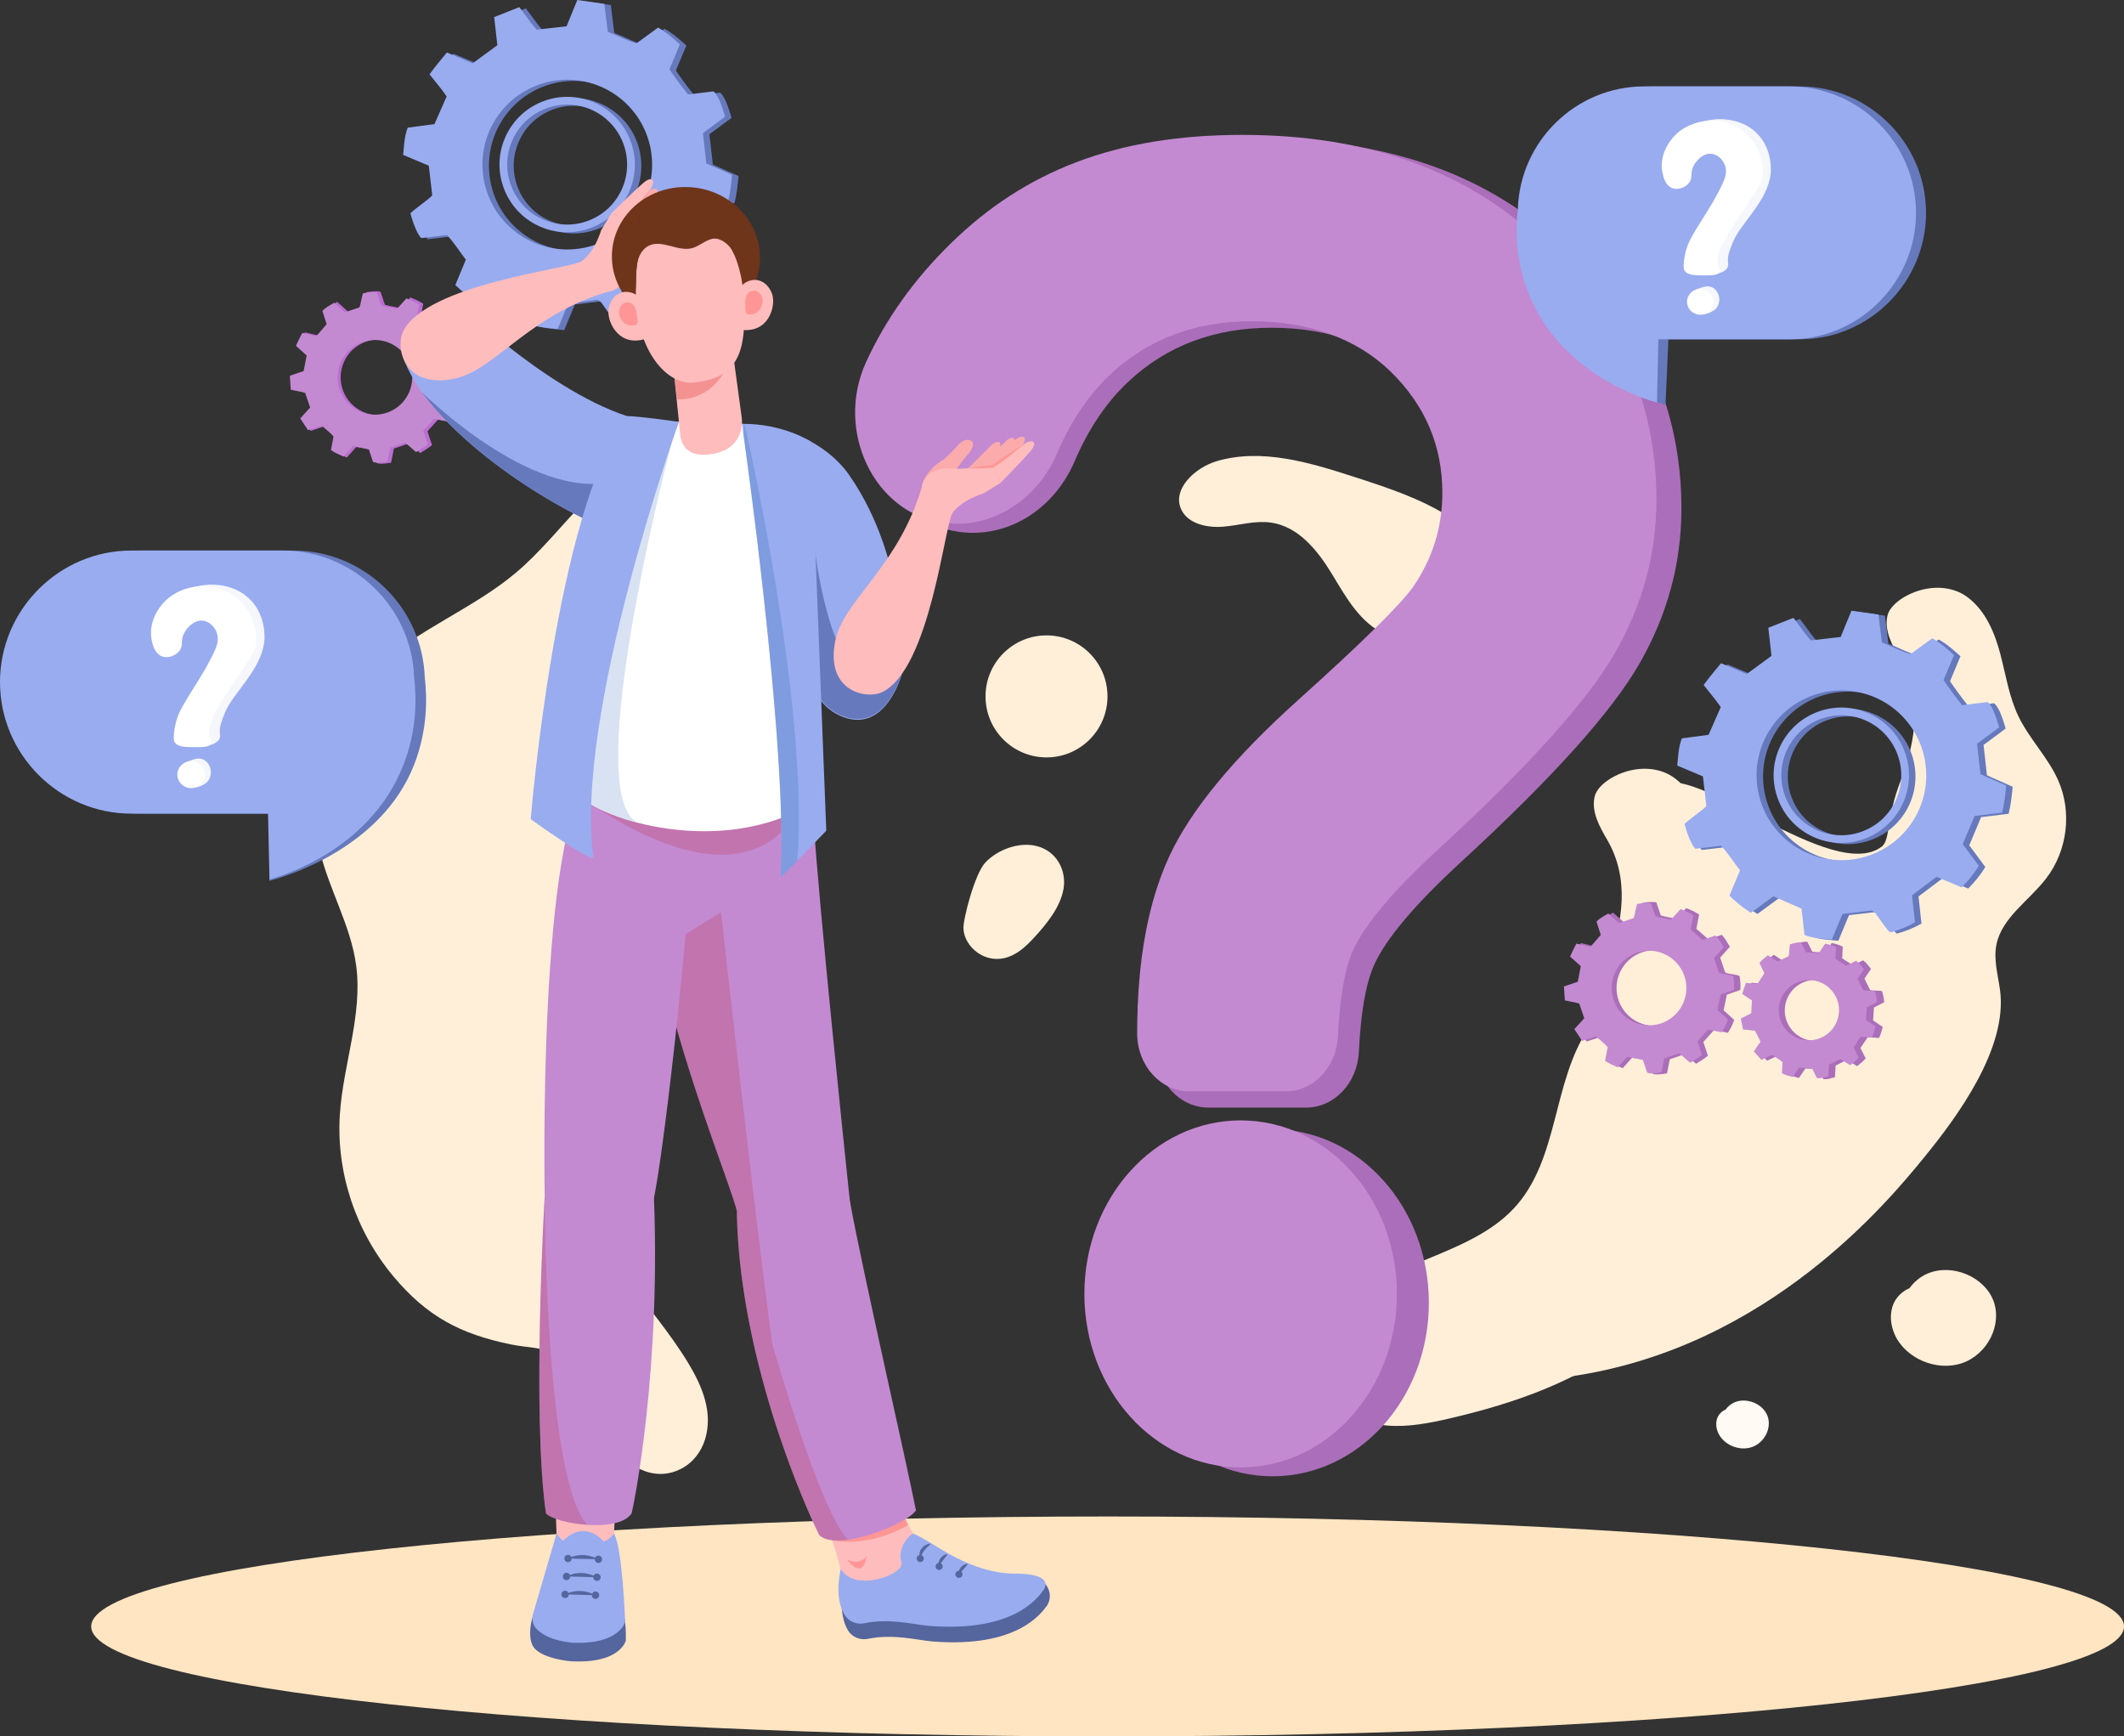 <svg xmlns="http://www.w3.org/2000/svg" width="345" height="282" viewBox="0 0 345 282" fill="none"><rect x="0" y="0" width="345" height="282" fill="#333333" stroke="none"/><g clip-path="url(#clip0_455_353)"><path d="M71.624 20.349C70.16 20.544 68.743 20.732 67.283 20.926C66.717 22.35 66.692 23.836 66.537 25.345C67.89 25.915 69.24 26.485 70.705 27.103C70.882 28.628 71.068 30.229 71.266 31.929C71.076 32.102 70.862 32.325 70.621 32.514C69.882 33.096 69.129 33.661 68.388 34.24C68.145 34.431 67.921 34.644 67.716 34.822C68.23 36.745 68.916 38.316 69.478 38.857C70.846 38.696 72.233 38.534 73.659 38.367C74.819 39.601 75.687 41.022 76.725 42.363C76.162 43.719 75.609 45.048 75.015 46.479C76.048 47.477 77.166 48.428 78.49 49.256C79.629 48.424 80.781 47.583 81.924 46.75C82.001 46.693 82.079 46.636 82.156 46.58C83.725 47.266 85.219 47.921 86.719 48.578C86.883 50.022 87.039 51.406 87.204 52.867C88.645 53.423 90.155 53.447 91.645 53.605C92.234 52.196 92.802 50.836 93.383 49.445C94.138 49.356 94.902 49.267 95.671 49.177C96.48 49.082 97.296 48.987 98.122 48.89C98.49 49.042 98.748 49.339 98.986 49.693C99.496 50.447 100.044 51.175 100.593 51.901C100.741 52.099 100.949 52.251 101.153 52.446C102.538 52.051 103.861 51.565 105.147 50.801C104.99 49.356 104.835 47.941 104.668 46.41C105.953 45.441 107.274 44.444 108.645 43.41C110.002 43.978 111.356 44.544 112.745 45.126C113.778 44.064 114.707 42.956 115.522 41.627C114.673 40.483 113.799 39.306 112.909 38.107C113.547 36.593 114.179 35.092 114.838 33.525C116.285 33.349 117.76 33.169 119.289 32.983C119.688 31.524 119.814 30.059 119.965 28.589C118.52 27.95 117.151 27.344 115.785 26.739C115.594 25.038 115.414 23.431 115.232 21.801C116.452 20.9 117.656 20.011 118.824 19.148C118.141 16.765 117.584 15.547 116.939 15.029C115.618 15.192 114.263 15.359 112.803 15.539C111.748 14.207 110.711 12.816 109.787 11.458C110.399 9.997 110.942 8.697 111.488 7.395C110.352 6.394 109.285 5.408 107.948 4.673C106.804 5.505 105.666 6.335 104.437 7.23C102.863 6.816 101.386 5.974 99.779 5.352C99.592 3.846 99.408 2.371 99.216 0.82C97.74 0.61 96.282 0.402 94.827 0.195C94.228 1.661 93.661 3.045 93.081 4.461C92.127 4.569 91.182 4.678 90.229 4.786C89.567 4.862 88.904 4.937 88.221 5.015C87.964 4.729 87.719 4.432 87.478 4.127C86.787 3.244 86.141 2.291 85.403 1.353C84.055 1.886 82.712 2.418 81.323 2.967C81.501 4.53 81.668 6.006 81.84 7.53C80.503 8.511 79.165 9.493 77.828 10.475C76.456 9.901 75.099 9.331 73.644 8.722C73.474 8.909 71.441 11.369 70.822 12.262C71.448 13.043 72.082 13.819 72.699 14.607C73.024 15.023 73.321 15.461 73.603 15.851C72.923 17.397 72.28 18.862 71.624 20.352V20.349ZM81.869 19.082C86.2 12.824 94.784 11.263 101.041 15.595C107.299 19.927 108.859 28.512 104.528 34.77C100.197 41.028 91.613 42.59 85.356 38.258C79.099 33.925 77.538 25.34 81.869 19.082Z" fill="#6679BD"></path><path d="M93.166 37.912C91.625 37.912 90.06 37.586 88.572 36.898C85.906 35.666 83.881 33.47 82.867 30.714C81.854 27.958 81.974 24.973 83.205 22.307C84.436 19.642 86.632 17.616 89.388 16.601C92.143 15.588 95.128 15.708 97.793 16.939C103.294 19.483 105.702 26.028 103.16 31.53C101.304 35.543 97.321 37.911 93.166 37.911V37.912ZM93.188 17.174C92.054 17.174 90.917 17.375 89.82 17.779C87.379 18.677 85.434 20.472 84.343 22.834C83.252 25.195 83.145 27.841 84.043 30.282C84.941 32.723 86.736 34.669 89.097 35.76C91.458 36.852 94.104 36.958 96.544 36.06C98.986 35.162 100.93 33.367 102.022 31.005C104.274 26.13 102.141 20.331 97.267 18.078C95.966 17.476 94.58 17.174 93.188 17.174Z" fill="#6679BD"></path><path d="M70.569 20.157C69.106 20.352 67.688 20.54 66.228 20.734C65.663 22.158 65.638 23.644 65.482 25.153C66.836 25.723 68.185 26.293 69.65 26.911C69.828 28.436 70.014 30.037 70.211 31.737C70.021 31.91 69.808 32.133 69.567 32.322C68.828 32.904 68.075 33.469 67.333 34.048C67.091 34.239 66.866 34.452 66.661 34.63C67.175 36.553 67.862 38.124 68.424 38.665C69.791 38.504 71.178 38.342 72.604 38.175C73.764 39.409 74.632 40.83 75.67 42.171C75.107 43.527 74.555 44.856 73.96 46.287C74.993 47.285 76.111 48.236 77.436 49.064C78.574 48.232 79.727 47.391 80.869 46.558C80.947 46.501 81.024 46.444 81.101 46.388C82.67 47.074 84.164 47.729 85.665 48.386C85.828 49.83 85.984 51.214 86.149 52.675C87.591 53.231 89.1 53.255 90.59 53.413C91.179 52.003 91.747 50.644 92.328 49.253C93.084 49.164 93.847 49.075 94.616 48.985C95.426 48.89 96.242 48.795 97.067 48.698C97.436 48.85 97.693 49.147 97.932 49.501C98.441 50.255 98.989 50.983 99.538 51.709C99.687 51.907 99.895 52.059 100.098 52.254C101.484 51.859 102.806 51.373 104.092 50.609C103.935 49.164 103.781 47.749 103.614 46.218C104.899 45.249 106.219 44.252 107.591 43.218C108.948 43.786 110.301 44.352 111.691 44.934C112.723 43.872 113.653 42.764 114.467 41.435C113.618 40.291 112.744 39.114 111.855 37.915C112.492 36.401 113.124 34.9 113.783 33.333C115.23 33.157 116.705 32.977 118.234 32.791C118.633 31.332 118.759 29.867 118.91 28.397C117.466 27.758 116.096 27.152 114.731 26.547C114.54 24.846 114.359 23.239 114.177 21.609C115.397 20.708 116.602 19.819 117.77 18.956C117.086 16.573 116.53 15.355 115.884 14.837C114.564 15 113.209 15.167 111.748 15.347C110.693 14.015 109.656 12.623 108.732 11.266C109.344 9.805 109.888 8.505 110.433 7.203C109.297 6.202 108.23 5.216 106.894 4.481C105.749 5.313 104.611 6.143 103.383 7.038C101.808 6.624 100.331 5.782 98.725 5.16C98.538 3.654 98.353 2.179 98.161 0.628C96.685 0.418 95.227 0.21 93.772 0.003C93.173 1.469 92.606 2.853 92.026 4.269C91.073 4.377 90.127 4.486 89.174 4.594C88.512 4.67 87.85 4.745 87.167 4.823C86.91 4.537 86.664 4.24 86.423 3.935C85.732 3.052 85.087 2.099 84.348 1.161C83.001 1.694 81.657 2.226 80.269 2.775C80.446 4.338 80.613 5.814 80.785 7.338C79.448 8.319 78.111 9.301 76.773 10.283C75.401 9.709 74.044 9.139 72.59 8.53C72.419 8.717 70.386 11.177 69.767 12.069C70.394 12.851 71.027 13.627 71.644 14.415C71.969 14.831 72.266 15.269 72.548 15.659C71.868 17.205 71.225 18.67 70.569 20.16V20.157ZM80.814 18.89C85.145 12.632 93.729 11.071 99.987 15.403C106.244 19.735 107.805 28.32 103.474 34.578C99.143 40.836 90.559 42.398 84.301 38.066C78.044 33.733 76.483 25.148 80.814 18.89Z" fill="#99ACF0"></path><path d="M92.112 37.72C90.57 37.72 89.005 37.394 87.517 36.706C84.852 35.474 82.826 33.278 81.813 30.522C80.799 27.766 80.919 24.78 82.15 22.115C83.382 19.45 85.578 17.424 88.333 16.409C91.088 15.396 94.074 15.516 96.739 16.747C102.24 19.291 104.648 25.836 102.105 31.338C100.25 35.351 96.266 37.719 92.112 37.719V37.72ZM92.134 16.982C90.999 16.982 89.863 17.183 88.766 17.587C86.325 18.485 84.379 20.28 83.289 22.642C82.197 25.003 82.091 27.649 82.989 30.09C83.886 32.531 85.681 34.477 88.042 35.568C90.403 36.66 93.049 36.766 95.489 35.868C97.931 34.97 99.876 33.175 100.967 30.813C103.22 25.938 101.086 20.139 96.212 17.886C94.912 17.284 93.525 16.982 92.134 16.982Z" fill="#99ACF0"></path><path d="M75.436 61.594C75.509 60.814 75.444 60.08 75.32 59.337C75.182 59.284 75.063 59.22 74.936 59.194C74.47 59.096 74.003 59 73.533 58.928C73.312 58.894 73.115 58.839 72.96 58.699C72.821 58.287 72.683 57.879 72.547 57.475C72.418 57.091 72.289 56.71 72.163 56.333C72.69 55.746 73.206 55.174 73.741 54.58C73.333 53.911 72.985 53.202 72.4 52.645C71.672 52.894 70.982 53.13 70.263 53.375C69.617 52.812 68.973 52.252 68.297 51.663C68.306 51.615 68.316 51.565 68.326 51.516C68.465 50.789 68.605 50.055 68.743 49.331C68.055 48.889 67.355 48.572 66.652 48.307C66.108 48.908 65.603 49.467 65.088 50.037C64.222 49.846 63.356 49.754 62.513 49.48C62.273 48.769 62.039 48.077 61.809 47.393C61.428 47.248 60.532 47.274 59.508 47.461C59.469 47.597 59.418 47.751 59.383 47.91C59.275 48.39 59.176 48.873 59.066 49.353C59.031 49.509 58.973 49.66 58.934 49.788C58.085 50.075 57.286 50.345 56.526 50.603C55.906 50.048 55.335 49.536 54.762 49.024C54.083 49.435 53.386 49.78 52.84 50.365C53.074 51.099 53.302 51.812 53.538 52.548C52.98 53.191 52.43 53.824 51.852 54.491C51.604 54.445 51.331 54.402 51.062 54.341C50.55 54.226 50.042 54.099 49.533 53.978C49.249 54.471 48.54 55.983 48.49 56.106C49.104 56.658 49.677 57.173 50.255 57.693C50.09 58.546 49.925 59.398 49.76 60.25C49.002 60.509 48.265 60.761 47.486 61.027C47.537 61.806 47.586 62.561 47.636 63.317C48.245 63.458 48.84 63.549 49.412 63.679C49.611 63.724 49.806 63.774 49.998 63.832C50.114 64.173 50.226 64.503 50.338 64.832C50.501 65.308 50.661 65.779 50.823 66.255C50.283 66.846 49.754 67.424 49.195 68.035C49.618 68.677 50.043 69.32 50.473 69.971C51.249 69.716 51.988 69.473 52.742 69.224C53.395 69.844 54.124 70.355 54.671 71.008C54.523 71.789 54.386 72.513 54.247 73.24C54.895 73.708 55.6 73.992 56.327 74.306C56.82 73.757 57.313 73.208 57.868 72.592C58.716 72.725 59.606 72.905 60.472 73.106C60.714 73.837 60.937 74.516 61.156 75.178C61.545 75.367 62.245 75.357 63.526 75.148C63.672 74.402 63.824 73.634 63.977 72.855C64.789 72.578 65.589 72.303 66.436 72.013C67.028 72.524 67.621 73.037 68.246 73.576C68.908 73.176 69.572 72.788 70.173 72.273C69.919 71.508 69.674 70.771 69.434 70.047C70.028 69.384 70.597 68.75 71.169 68.109C71.935 68.262 72.687 68.412 73.419 68.558C73.865 67.875 74.181 67.188 74.453 66.462C73.867 65.935 73.296 65.421 72.724 64.906C72.907 64.026 73.082 63.178 73.253 62.353C74.014 62.089 74.719 61.846 75.437 61.597L75.436 61.594ZM66.788 64.351C65.093 67.287 61.339 68.294 58.403 66.598C55.467 64.903 54.46 61.148 56.157 58.212C57.851 55.276 61.606 54.27 64.541 55.965C67.477 57.66 68.484 61.414 66.788 64.351Z" fill="#BD6DD1"></path><path d="M74.689 61.59C74.761 60.82 74.697 60.095 74.574 59.36C74.438 59.308 74.321 59.245 74.195 59.219C73.735 59.123 73.274 59.028 72.809 58.956C72.591 58.922 72.396 58.868 72.244 58.729C72.106 58.322 71.971 57.92 71.836 57.52C71.708 57.141 71.581 56.765 71.456 56.392C71.978 55.813 72.487 55.248 73.016 54.661C72.613 53.999 72.269 53.3 71.69 52.748C70.971 52.994 70.29 53.228 69.579 53.471C68.941 52.914 68.305 52.361 67.637 51.779C67.647 51.731 67.656 51.681 67.665 51.633C67.802 50.916 67.941 50.191 68.078 49.474C67.399 49.038 66.707 48.726 66.013 48.464C65.476 49.057 64.977 49.609 64.468 50.172C63.612 49.984 62.757 49.892 61.924 49.622C61.687 48.92 61.456 48.236 61.228 47.561C60.852 47.418 59.966 47.444 58.955 47.628C58.916 47.763 58.866 47.915 58.831 48.071C58.724 48.545 58.627 49.021 58.518 49.497C58.483 49.651 58.427 49.8 58.388 49.927C57.55 50.21 56.76 50.477 56.009 50.731C55.397 50.183 54.833 49.678 54.267 49.172C53.596 49.578 52.908 49.918 52.367 50.497C52.598 51.222 52.824 51.926 53.057 52.653C52.505 53.288 51.962 53.913 51.391 54.572C51.146 54.526 50.876 54.484 50.61 54.424C50.106 54.31 49.603 54.185 49.1 54.065C48.819 54.552 48.12 56.045 48.07 56.166C48.676 56.711 49.242 57.219 49.813 57.733C49.65 58.576 49.487 59.417 49.324 60.259C48.574 60.515 47.847 60.764 47.078 61.027C47.128 61.797 47.177 62.542 47.226 63.29C47.827 63.428 48.415 63.518 48.98 63.647C49.175 63.691 49.369 63.74 49.559 63.797C49.674 64.133 49.785 64.46 49.896 64.786C50.056 65.256 50.214 65.722 50.374 66.191C49.841 66.775 49.319 67.345 48.767 67.949C49.185 68.583 49.604 69.218 50.028 69.862C50.795 69.609 51.525 69.369 52.27 69.124C52.916 69.737 53.635 70.242 54.177 70.886C54.03 71.658 53.895 72.373 53.758 73.091C54.396 73.553 55.094 73.834 55.812 74.144C56.3 73.601 56.786 73.06 57.334 72.451C58.172 72.583 59.051 72.76 59.907 72.959C60.146 73.682 60.366 74.352 60.582 75.005C60.967 75.192 61.658 75.182 62.923 74.975C63.068 74.239 63.217 73.479 63.369 72.71C64.171 72.436 64.961 72.165 65.798 71.878C66.382 72.383 66.968 72.889 67.586 73.423C68.239 73.027 68.896 72.644 69.489 72.136C69.239 71.38 68.996 70.652 68.76 69.936C69.345 69.282 69.907 68.655 70.473 68.023C71.23 68.174 71.973 68.322 72.695 68.466C73.136 67.791 73.448 67.113 73.717 66.395C73.137 65.874 72.574 65.367 72.009 64.858C72.189 63.989 72.362 63.151 72.531 62.337C73.283 62.077 73.978 61.836 74.689 61.59ZM66.147 64.314C64.473 67.213 60.764 68.208 57.864 66.534C54.964 64.858 53.971 61.15 55.645 58.25C57.319 55.349 61.027 54.356 63.927 56.03C66.827 57.706 67.821 61.413 66.147 64.314Z" fill="#C38AD1"></path><path d="M286.716 156.056C285.071 152.381 282.064 149.392 280.308 145.764C278.76 142.568 278.249 139.022 277.346 135.608C276.444 132.195 275.016 128.714 272.16 126.484C269.362 124.299 265.37 124.443 262.222 126.084C260.893 126.776 259.319 127.967 259 129.435C258.478 131.846 259.796 134.235 261.054 136.386C264.649 142.536 263.709 149.666 261.131 156.264C259.568 160.265 260.504 163.295 258.082 166.885C252.066 175.801 253.292 188.284 245.918 196.219C242.276 200.139 237.055 202.32 232.014 204.399C226.972 206.478 221.76 208.691 218.164 212.65C214.567 216.61 213.102 222.849 216.299 227.107C218.316 229.793 221.805 231.206 225.255 231.507C228.704 231.808 232.16 231.128 235.526 230.345C246.082 227.889 256.626 224.238 264.867 217.484C273.109 210.731 278.725 200.389 277.289 190.115C276.948 187.679 276.227 185.217 276.71 182.803C277.589 178.417 282.028 175.654 284.793 172.05C288.268 167.519 289.025 161.219 286.716 156.056V156.056Z" fill="#FFEFD9"></path><path d="M334.281 126.666C332.637 122.99 329.629 120.001 327.873 116.373C326.325 113.177 325.814 109.631 324.912 106.217C324.009 102.804 322.581 99.323 319.725 97.093C316.928 94.908 312.936 95.052 309.787 96.693C308.459 97.385 306.884 98.576 306.566 100.045C306.043 102.455 307.361 104.844 308.619 106.995C312.215 113.145 311.275 120.275 308.697 126.873C306.342 132.898 307.09 136.395 305.647 137.494C297.612 143.612 274.767 123.265 269.569 127.697C263.545 132.834 289.19 164.478 279.579 175.008C276.049 178.876 270.894 177.574 265.729 183.259C261.734 187.658 265.125 191.751 263.865 197.716C260.675 212.817 237.57 218.27 238.88 222.279C239.613 224.526 247.482 224.685 255.567 223.47C287.368 218.686 306.787 194.985 312.434 188.093C317.887 181.438 326.182 170.207 324.855 160.724C324.515 158.288 323.794 155.826 324.277 153.412C325.155 149.026 329.595 146.263 332.36 142.659C335.835 138.128 336.592 131.828 334.282 126.665L334.281 126.666Z" fill="#FFEFD9"></path><path d="M122.344 75.763C119.829 73.172 116.125 71.971 112.401 72.124C105.257 72.419 99.587 76.71 94.936 81.472C91.168 85.332 87.856 89.613 83.699 93.096C76.796 98.878 67.855 102.21 61.269 108.315C53.107 115.883 49.442 127.539 51.916 138.056C53.418 144.436 56.986 150.311 57.852 156.8C58.93 164.885 55.711 172.926 55.199 181.069C54.612 190.411 57.75 199.901 63.848 207.225C69.337 213.817 74.79 216.643 82.908 218.324C84.218 218.594 85.553 218.729 86.881 218.907C90.094 219.337 92.78 221.852 94.409 224.596C96.231 227.665 97.183 231.157 99.112 234.166C101.461 237.829 105.981 240.883 110.574 238.567C112.531 237.581 113.896 235.794 114.518 233.78C115.861 229.43 114.073 225.142 111.808 221.394C105.863 211.551 96.156 203.265 94.217 192.056C92.535 182.333 97.162 172.374 95.725 162.615C94.697 155.636 90.599 148.948 91.739 141.972C92.675 136.248 96.95 131.601 100.802 127.09C108.999 117.487 116.026 106.991 121.698 95.878C124.986 89.434 127.705 81.289 122.343 75.764L122.344 75.763Z" fill="#FFEFD9"></path><path d="M168.365 137.398C165.485 136.684 162.023 137.988 160.041 140.089C158.314 141.92 156.4 149.364 156.493 150.852C156.671 153.701 159.74 156.397 163.177 155.59C165.138 155.129 166.618 153.723 167.884 152.361C170.14 149.934 172.25 147.254 172.75 144.33C173.248 141.405 171.675 138.217 168.366 137.398H168.365Z" fill="#FFEFD9"></path><path d="M313.083 206.836C311.883 207.349 310.893 208.195 310.152 209.217C309.028 209.681 308.081 210.585 307.594 211.67C306.865 213.292 307.052 215.197 307.793 216.813C309.543 220.628 314.575 222.78 318.687 221.383C322.799 219.985 325.268 215.17 323.79 211.251C322.311 207.334 317.065 205.132 313.083 206.837V206.836Z" fill="#FFEFD9"></path><path d="M281.742 227.745C281.142 228.001 280.647 228.425 280.276 228.936C279.714 229.167 279.241 229.619 278.996 230.162C278.632 230.973 278.725 231.925 279.096 232.734C279.971 234.641 282.487 235.718 284.542 235.019C286.598 234.32 287.833 231.912 287.094 229.953C286.355 227.995 283.732 226.893 281.741 227.746L281.742 227.745Z" fill="#FFFAF3"></path><path d="M253.296 120.111C256.503 117.72 257.306 113.252 256.308 109.489C255.311 105.726 252.852 102.493 250.445 99.362C246.103 93.715 241.638 87.953 235.557 84.03C230.819 80.973 225.327 79.185 219.91 77.432C212.72 75.105 204.945 72.761 197.685 74.879C193.97 75.963 190.198 79.63 191.964 82.929C193.136 85.117 196.139 85.748 198.704 85.533C201.269 85.319 203.821 84.519 206.371 84.861C210.909 85.471 214.039 89.426 216.338 93.207C218.638 96.988 220.922 101.193 225.075 103.043C229.413 104.975 234.977 103.897 238.788 106.66C241.005 108.266 242.138 110.849 243.256 113.282C244.374 115.714 245.705 118.258 248.111 119.593C250.518 120.93 254.271 120.337 255.172 117.824L253.294 120.11L253.296 120.111Z" fill="#FFEFD9"></path><path d="M169.984 123.005C175.455 123.005 179.889 118.569 179.889 113.097C179.889 107.626 175.455 103.19 169.984 103.19C164.513 103.19 160.078 107.626 160.078 113.097C160.078 118.569 164.513 123.005 169.984 123.005Z" fill="#FFEFD9"></path><path d="M204.11 193.702C195.234 193.702 188.039 201.691 188.039 211.544C188.039 221.398 195.234 229.386 204.11 229.386C212.985 229.386 220.181 221.398 220.181 211.544C220.181 201.691 212.985 193.702 204.11 193.702ZM254.661 40.611C242.359 28.589 225.796 22.578 204.976 22.578C184.155 22.578 169.204 28.533 157.03 40.441C151.03 46.31 146.394 52.801 143.121 59.917C137.918 71.23 144.448 84.841 155.803 86.383C163.629 87.447 171.161 82.808 174.553 74.907C176.843 69.571 179.777 65.24 183.354 61.91C189.572 56.12 197.304 53.227 206.546 53.227C215.788 53.227 223.755 55.995 229.412 61.523C235.07 67.054 237.901 73.696 237.901 81.446C237.901 87.059 236.308 92.193 233.127 96.852C231.06 99.804 224.737 106.032 214.156 115.543C203.572 125.054 196.518 133.614 192.99 141.22C189.463 148.829 187.701 158.531 187.701 170.324V170.358C187.705 175.618 191.548 179.88 196.285 179.88H212.146C216.713 179.88 220.473 175.907 220.719 170.843C221.023 164.549 221.822 159.905 223.116 156.91C224.964 152.632 229.715 146.973 237.374 139.933C252.17 126.333 261.826 115.591 266.341 107.696C270.858 99.802 273.115 91.431 273.115 82.585C273.115 66.619 266.962 52.63 254.659 40.608L254.661 40.611Z" fill="#AB6EBA"></path><path d="M200.911 190.885C192.147 190.885 185.041 198.774 185.041 208.503C185.041 218.233 192.147 226.122 200.911 226.122C209.676 226.122 216.781 218.233 216.781 208.503C216.781 198.774 209.676 190.885 200.911 190.885ZM250.829 39.713C238.681 27.842 222.325 21.907 201.767 21.907C181.208 21.907 166.444 27.787 154.422 39.546C148.498 45.341 143.92 51.752 140.688 58.778C135.551 69.949 141.997 83.389 153.211 84.912C160.938 85.963 168.377 81.382 171.726 73.58C173.987 68.311 176.884 64.034 180.416 60.746C186.557 55.03 194.191 52.172 203.317 52.172C212.443 52.172 220.311 54.905 225.897 60.364C231.484 65.826 234.28 72.385 234.28 80.038C234.28 85.581 232.706 90.65 229.565 95.251C227.524 98.165 221.281 104.315 210.832 113.707C200.38 123.099 193.415 131.552 189.931 139.062C186.449 146.576 184.709 156.156 184.709 167.801V167.836C184.712 173.029 188.507 177.238 193.185 177.238H208.847C213.357 177.238 217.07 173.315 217.312 168.315C217.612 162.099 218.401 157.514 219.679 154.557C221.504 150.332 226.196 144.744 233.758 137.793C248.369 124.364 257.903 113.756 262.362 105.96C266.821 98.165 269.051 89.899 269.051 81.164C269.051 65.399 262.975 51.584 250.827 39.713H250.829Z" fill="#C38AD1"></path><path d="M206.704 239.755C220.723 239.755 232.087 227.139 232.087 211.576C232.087 196.013 220.723 183.397 206.704 183.397C192.686 183.397 181.322 196.013 181.322 211.576C181.322 227.139 192.686 239.755 206.704 239.755Z" fill="#AB6EBA"></path><path d="M201.517 238.315C215.535 238.315 226.899 225.699 226.899 210.136C226.899 194.573 215.535 181.956 201.517 181.956C187.499 181.956 176.135 194.573 176.135 210.136C176.135 225.699 187.499 238.315 201.517 238.315Z" fill="#C38AD1"></path><path d="M278.579 119.528C277.115 119.723 275.698 119.911 274.238 120.105C273.672 121.53 273.648 123.015 273.492 124.524C274.845 125.095 276.195 125.664 277.66 126.282C277.837 127.807 278.024 129.409 278.221 131.109C278.031 131.282 277.817 131.505 277.577 131.694C276.837 132.275 276.084 132.841 275.343 133.42C275.1 133.61 274.876 133.823 274.671 134.002C275.185 135.925 275.871 137.496 276.433 138.036C277.801 137.876 279.188 137.714 280.614 137.546C281.774 138.78 282.642 140.201 283.68 141.542C283.117 142.898 282.564 144.228 281.97 145.658C283.003 146.657 284.121 147.607 285.445 148.435C286.584 147.604 287.736 146.763 288.879 145.929C288.956 145.873 289.034 145.816 289.111 145.759C290.68 146.446 292.174 147.101 293.675 147.757C293.838 149.201 293.994 150.586 294.159 152.047C295.6 152.603 297.11 152.626 298.6 152.784C299.189 151.375 299.757 150.015 300.338 148.624C301.094 148.536 301.857 148.447 302.626 148.356C303.435 148.261 304.252 148.166 305.077 148.069C305.446 148.222 305.703 148.519 305.941 148.873C306.451 149.627 306.999 150.354 307.548 151.08C307.696 151.278 307.904 151.431 308.108 151.626C309.494 151.231 310.816 150.744 312.102 149.981C311.945 148.536 311.79 147.121 311.623 145.589C312.909 144.621 314.229 143.624 315.6 142.589C316.958 143.157 318.311 143.724 319.7 144.306C320.733 143.244 321.662 142.136 322.477 140.807C321.628 139.663 320.754 138.485 319.864 137.286C320.502 135.772 321.134 134.272 321.793 132.705C323.24 132.528 324.715 132.348 326.244 132.162C326.643 130.704 326.769 129.239 326.92 127.769C325.475 127.129 324.106 126.523 322.74 125.919C322.55 124.217 322.369 122.611 322.187 120.981C323.407 120.079 324.611 119.19 325.779 118.328C325.096 115.944 324.539 114.727 323.894 114.208C322.574 114.371 321.218 114.538 319.758 114.719C318.703 113.386 317.666 111.995 316.742 110.637C317.354 109.176 317.897 107.876 318.443 106.574C317.307 105.574 316.24 104.588 314.903 103.852C313.759 104.685 312.621 105.514 311.392 106.409C309.818 105.995 308.341 105.153 306.734 104.531C306.547 103.026 306.363 101.551 306.171 99.999C304.695 99.789 303.237 99.582 301.782 99.374C301.183 100.84 300.616 102.225 300.036 103.64C299.082 103.749 298.137 103.857 297.184 103.966C296.522 104.041 295.859 104.116 295.176 104.194C294.919 103.909 294.674 103.611 294.433 103.306C293.742 102.424 293.096 101.47 292.358 100.532C291.01 101.065 289.667 101.597 288.278 102.146C288.456 103.709 288.623 105.186 288.795 106.71C287.458 107.691 286.12 108.672 284.783 109.654C283.411 109.08 282.054 108.511 280.599 107.901C280.429 108.088 278.396 110.548 277.777 111.441C278.403 112.223 279.037 112.998 279.654 113.787C279.979 114.202 280.276 114.64 280.558 115.031C279.878 116.577 279.235 118.042 278.579 119.532V119.528ZM288.824 118.262C293.155 112.004 301.739 110.443 307.997 114.775C314.254 119.107 315.814 127.692 311.483 133.95C307.153 140.208 298.568 141.769 292.311 137.437C286.054 133.105 284.493 124.52 288.824 118.262Z" fill="#6679BD"></path><path d="M300.121 137.091C298.58 137.091 297.015 136.766 295.527 136.078C292.862 134.846 290.836 132.65 289.822 129.893C288.809 127.138 288.929 124.152 290.16 121.487C291.391 118.821 293.588 116.796 296.343 115.781C299.098 114.768 302.083 114.888 304.749 116.119C310.249 118.662 312.658 125.207 310.115 130.71C308.259 134.723 304.276 137.09 300.121 137.09V137.091ZM300.143 116.354C299.009 116.354 297.872 116.555 296.775 116.959C294.335 117.857 292.389 119.652 291.298 122.014C290.207 124.375 290.101 127.021 290.998 129.461C291.896 131.903 293.691 133.848 296.052 134.94C298.413 136.031 301.059 136.137 303.499 135.239C305.941 134.342 307.885 132.546 308.977 130.184C311.23 125.31 309.096 119.511 304.222 117.257C302.922 116.655 301.535 116.354 300.143 116.354Z" fill="#6679BD"></path><path d="M277.524 119.336C276.061 119.531 274.643 119.719 273.184 119.913C272.618 121.338 272.593 122.823 272.438 124.332C273.791 124.903 275.14 125.472 276.605 126.09C276.783 127.615 276.969 129.217 277.166 130.917C276.977 131.09 276.763 131.312 276.522 131.502C275.783 132.083 275.03 132.649 274.288 133.228C274.046 133.418 273.821 133.631 273.616 133.81C274.13 135.733 274.817 137.304 275.379 137.844C276.746 137.684 278.133 137.522 279.559 137.354C280.72 138.588 281.587 140.009 282.625 141.35C282.062 142.706 281.51 144.036 280.915 145.466C281.948 146.465 283.066 147.415 284.391 148.243C285.529 147.412 286.682 146.571 287.824 145.737C287.902 145.681 287.979 145.624 288.056 145.567C289.625 146.254 291.119 146.909 292.62 147.565C292.783 149.009 292.939 150.394 293.104 151.855C294.546 152.411 296.055 152.434 297.545 152.592C298.134 151.183 298.702 149.823 299.283 148.432C300.039 148.344 300.802 148.255 301.571 148.164C302.381 148.069 303.197 147.974 304.023 147.877C304.391 148.03 304.648 148.327 304.887 148.681C305.396 149.435 305.944 150.162 306.493 150.888C306.642 151.086 306.85 151.239 307.053 151.434C308.439 151.039 309.761 150.552 311.047 149.789C310.89 148.344 310.736 146.929 310.569 145.397C311.854 144.429 313.174 143.432 314.546 142.397C315.903 142.965 317.256 143.532 318.646 144.114C319.678 143.052 320.608 141.944 321.422 140.615C320.573 139.471 319.7 138.293 318.81 137.094C319.447 135.58 320.079 134.08 320.738 132.513C322.185 132.336 323.66 132.156 325.189 131.97C325.588 130.512 325.714 129.047 325.865 127.577C324.421 126.937 323.051 126.331 321.686 125.727C321.495 124.025 321.315 122.419 321.132 120.789C322.352 119.887 323.557 118.998 324.725 118.136C324.041 115.752 323.485 114.535 322.839 114.016C321.519 114.179 320.164 114.346 318.703 114.527C317.648 113.194 316.612 111.803 315.687 110.445C316.299 108.984 316.843 107.684 317.388 106.382C316.252 105.382 315.185 104.396 313.849 103.66C312.705 104.493 311.566 105.322 310.338 106.217C308.763 105.803 307.286 104.961 305.68 104.339C305.493 102.834 305.309 101.359 305.116 99.807C303.64 99.597 302.182 99.39 300.727 99.182C300.128 100.648 299.561 102.033 298.981 103.448C298.028 103.557 297.082 103.665 296.129 103.774C295.467 103.849 294.805 103.924 294.122 104.002C293.865 103.717 293.619 103.419 293.378 103.114C292.687 102.232 292.042 101.278 291.303 100.34C289.956 100.873 288.612 101.405 287.224 101.954C287.401 103.517 287.568 104.994 287.74 106.518C286.404 107.499 285.066 108.48 283.728 109.462C282.357 108.888 281 108.319 279.545 107.709C279.374 107.896 277.341 110.356 276.722 111.249C277.349 112.031 277.983 112.806 278.599 113.595C278.924 114.01 279.222 114.448 279.503 114.839C278.824 116.385 278.18 117.85 277.524 119.34V119.336ZM287.769 118.07C292.1 111.812 300.684 110.251 306.942 114.583C313.199 118.915 314.76 127.5 310.429 133.758C306.098 140.016 297.514 141.577 291.256 137.245C285 132.913 283.438 124.328 287.769 118.07Z" fill="#99ACF0"></path><path d="M299.067 136.899C297.525 136.899 295.96 136.574 294.472 135.886C291.807 134.654 289.781 132.458 288.768 129.701C287.754 126.946 287.874 123.96 289.105 121.295C290.337 118.629 292.533 116.604 295.288 115.589C298.043 114.576 301.029 114.696 303.694 115.927C309.195 118.47 311.603 125.015 309.06 130.518C307.205 134.531 303.221 136.898 299.067 136.898V136.899ZM299.089 116.162C297.954 116.162 296.818 116.363 295.721 116.767C293.28 117.665 291.334 119.46 290.244 121.822C289.152 124.183 289.046 126.829 289.944 129.269C290.841 131.711 292.636 133.656 294.998 134.748C297.359 135.839 300.005 135.945 302.444 135.047C304.886 134.15 306.831 132.354 307.922 129.992C310.175 125.118 308.041 119.319 303.167 117.065C301.867 116.463 300.48 116.162 299.089 116.162Z" fill="#99ACF0"></path><path d="M282.678 160.774C282.751 159.994 282.686 159.259 282.562 158.516C282.424 158.463 282.305 158.399 282.178 158.373C281.712 158.275 281.245 158.179 280.775 158.107C280.555 158.074 280.357 158.018 280.202 157.879C280.063 157.467 279.926 157.059 279.789 156.655C279.66 156.271 279.531 155.889 279.405 155.512C279.932 154.925 280.448 154.353 280.983 153.76C280.575 153.091 280.227 152.381 279.642 151.824C278.914 152.073 278.224 152.309 277.505 152.555C276.859 151.991 276.215 151.432 275.539 150.843C275.549 150.794 275.558 150.744 275.568 150.695C275.707 149.968 275.847 149.235 275.985 148.51C275.297 148.068 274.597 147.752 273.894 147.487C273.351 148.088 272.845 148.646 272.33 149.217C271.464 149.026 270.598 148.933 269.755 148.66C269.516 147.948 269.282 147.256 269.051 146.573C268.67 146.428 267.774 146.453 266.75 146.641C266.711 146.777 266.661 146.931 266.625 147.089C266.517 147.569 266.418 148.052 266.309 148.532C266.273 148.689 266.216 148.839 266.176 148.968C265.328 149.255 264.529 149.525 263.768 149.782C263.148 149.227 262.577 148.715 262.005 148.204C261.326 148.615 260.628 148.959 260.082 149.545C260.316 150.279 260.544 150.992 260.78 151.727C260.222 152.371 259.672 153.003 259.094 153.671C258.847 153.625 258.573 153.581 258.304 153.521C257.793 153.406 257.284 153.279 256.775 153.158C256.491 153.65 255.782 155.163 255.733 155.286C256.346 155.838 256.919 156.352 257.497 156.873C257.332 157.725 257.167 158.578 257.002 159.429C256.244 159.689 255.507 159.94 254.729 160.206C254.779 160.986 254.828 161.74 254.878 162.497C255.487 162.637 256.083 162.728 256.654 162.859C256.853 162.904 257.048 162.954 257.24 163.012C257.356 163.352 257.468 163.683 257.581 164.012C257.743 164.487 257.903 164.959 258.065 165.435C257.525 166.025 256.997 166.603 256.437 167.215C256.86 167.856 257.285 168.5 257.715 169.15C258.492 168.895 259.23 168.652 259.984 168.404C260.637 169.024 261.366 169.535 261.913 170.187C261.765 170.969 261.628 171.693 261.49 172.42C262.137 172.887 262.842 173.171 263.569 173.485C264.063 172.936 264.556 172.388 265.11 171.772C265.959 171.905 266.849 172.085 267.715 172.285C267.956 173.017 268.18 173.696 268.398 174.357C268.788 174.546 269.488 174.537 270.768 174.327C270.915 173.581 271.066 172.813 271.22 172.035C272.031 171.757 272.831 171.483 273.679 171.192C274.27 171.702 274.863 172.215 275.488 172.755C276.15 172.354 276.815 171.966 277.415 171.452C277.161 170.687 276.916 169.949 276.676 169.225C277.27 168.563 277.839 167.928 278.411 167.288C279.178 167.441 279.929 167.59 280.661 167.736C281.107 167.054 281.424 166.366 281.695 165.64C281.109 165.113 280.538 164.6 279.966 164.085C280.149 163.205 280.325 162.357 280.495 161.532C281.257 161.268 281.961 161.025 282.679 160.775L282.678 160.774ZM274.031 163.531C272.335 166.466 268.581 167.473 265.645 165.778C262.709 164.082 261.702 160.328 263.399 157.392C265.094 154.456 268.848 153.45 271.784 155.144C274.719 156.84 275.726 160.594 274.031 163.531Z" fill="#AB6EBA"></path><path d="M281.644 160.77C281.716 160 281.652 159.275 281.529 158.539C281.393 158.487 281.276 158.424 281.15 158.398C280.69 158.302 280.229 158.207 279.764 158.135C279.546 158.102 279.351 158.048 279.199 157.909C279.062 157.501 278.926 157.099 278.791 156.7C278.664 156.321 278.536 155.944 278.411 155.572C278.933 154.993 279.442 154.427 279.971 153.841C279.568 153.179 279.224 152.479 278.645 151.928C277.926 152.174 277.245 152.407 276.535 152.65C275.896 152.093 275.26 151.54 274.593 150.958C274.602 150.91 274.611 150.86 274.62 150.812C274.757 150.095 274.896 149.37 275.033 148.654C274.354 148.217 273.662 147.905 272.968 147.643C272.431 148.236 271.932 148.788 271.423 149.352C270.568 149.164 269.712 149.072 268.879 148.802C268.642 148.099 268.411 147.415 268.183 146.741C267.807 146.597 266.921 146.623 265.91 146.808C265.871 146.942 265.821 147.095 265.786 147.25C265.679 147.725 265.582 148.201 265.473 148.676C265.438 148.831 265.382 148.979 265.343 149.106C264.505 149.389 263.715 149.656 262.965 149.911C262.352 149.363 261.788 148.858 261.222 148.352C260.552 148.758 259.863 149.098 259.322 149.677C259.553 150.401 259.779 151.105 260.012 151.832C259.46 152.468 258.917 153.093 258.346 153.751C258.101 153.705 257.831 153.664 257.565 153.603C257.061 153.489 256.558 153.364 256.055 153.244C255.774 153.731 255.075 155.224 255.025 155.346C255.631 155.891 256.197 156.399 256.768 156.914C256.605 157.757 256.442 158.598 256.279 159.44C255.529 159.695 254.802 159.944 254.033 160.207C254.083 160.977 254.132 161.722 254.181 162.47C254.782 162.608 255.37 162.699 255.935 162.827C256.131 162.871 256.324 162.92 256.514 162.978C256.629 163.314 256.74 163.64 256.851 163.967C257.011 164.436 257.169 164.902 257.329 165.372C256.796 165.956 256.274 166.526 255.722 167.13C256.14 167.764 256.559 168.4 256.983 169.043C257.75 168.79 258.48 168.55 259.225 168.306C259.871 168.918 260.59 169.423 261.132 170.067C260.985 170.839 260.85 171.555 260.713 172.273C261.351 172.735 262.049 173.015 262.767 173.325C263.255 172.783 263.741 172.241 264.289 171.632C265.127 171.765 266.006 171.942 266.862 172.14C267.101 172.863 267.321 173.533 267.537 174.186C267.922 174.373 268.613 174.364 269.878 174.156C270.023 173.42 270.172 172.661 270.324 171.892C271.126 171.617 271.916 171.346 272.753 171.059C273.337 171.564 273.923 172.07 274.541 172.604C275.194 172.208 275.851 171.825 276.444 171.317C276.194 170.562 275.951 169.833 275.715 169.118C276.301 168.463 276.863 167.836 277.428 167.204C278.185 167.355 278.928 167.503 279.65 167.647C280.092 166.973 280.403 166.294 280.672 165.576C280.092 165.056 279.53 164.549 278.964 164.04C279.144 163.17 279.318 162.333 279.486 161.519C280.238 161.258 280.934 161.017 281.644 160.772V160.77ZM273.102 163.493C271.428 166.393 267.719 167.387 264.819 165.713C261.919 164.038 260.926 160.33 262.6 157.429C264.275 154.529 267.982 153.535 270.882 155.21C273.782 156.885 274.776 160.593 273.102 163.493Z" fill="#C38AD1"></path><path d="M306.044 162.771C306.015 162.14 305.88 161.561 305.698 160.98C305.582 160.954 305.479 160.916 305.376 160.909C304.992 160.883 304.609 160.859 304.225 160.854C304.045 160.852 303.881 160.83 303.742 160.736C303.584 160.422 303.429 160.112 303.275 159.805C303.128 159.513 302.983 159.223 302.839 158.935C303.195 158.407 303.543 157.891 303.904 157.357C303.503 156.869 303.144 156.341 302.614 155.961C302.061 156.243 301.536 156.508 300.988 156.785C300.408 156.408 299.832 156.032 299.226 155.639C299.228 155.599 299.23 155.558 299.231 155.518C299.261 154.922 299.29 154.32 299.32 153.725C298.72 153.45 298.126 153.275 297.535 153.143C297.168 153.684 296.827 154.187 296.479 154.701C295.766 154.646 295.064 154.669 294.359 154.545C294.087 154.004 293.823 153.477 293.563 152.957C293.241 152.884 292.529 153.006 291.731 153.271C291.716 153.384 291.692 153.513 291.681 153.643C291.649 154.038 291.624 154.435 291.59 154.831C291.579 154.96 291.551 155.088 291.533 155.194C290.888 155.519 290.28 155.824 289.701 156.116C289.143 155.743 288.63 155.398 288.115 155.053C287.618 155.458 287.1 155.812 286.729 156.342C286.998 156.901 287.26 157.446 287.531 158.006C287.157 158.583 286.79 159.15 286.403 159.749C286.199 159.739 285.976 159.737 285.754 159.718C285.333 159.684 284.912 159.64 284.492 159.6C284.321 160.026 283.925 161.313 283.898 161.417C284.45 161.788 284.965 162.136 285.486 162.486C285.449 163.186 285.413 163.886 285.378 164.585C284.8 164.877 284.24 165.161 283.648 165.461C283.777 166.078 283.901 166.675 284.024 167.274C284.526 167.318 285.012 167.324 285.484 167.364C285.647 167.377 285.809 167.395 285.969 167.419C286.101 167.679 286.227 167.929 286.354 168.181C286.536 168.543 286.718 168.901 286.9 169.263C286.535 169.796 286.178 170.317 285.8 170.868C286.211 171.333 286.621 171.799 287.039 172.271C287.631 171.979 288.193 171.702 288.768 171.419C289.359 171.842 289.999 172.167 290.51 172.627C290.479 173.268 290.451 173.862 290.422 174.459C290.992 174.759 291.586 174.907 292.203 175.076C292.536 174.582 292.868 174.088 293.241 173.533C293.935 173.545 294.666 173.588 295.38 173.651C295.655 174.207 295.91 174.725 296.159 175.229C296.492 175.336 297.05 175.25 298.049 174.939C298.083 174.326 298.117 173.696 298.153 173.056C298.77 172.743 299.378 172.434 300.023 172.107C300.552 172.448 301.083 172.791 301.644 173.152C302.128 172.758 302.616 172.374 303.038 171.894C302.749 171.312 302.471 170.75 302.198 170.198C302.598 169.602 302.98 169.03 303.367 168.455C303.996 168.491 304.613 168.526 305.215 168.56C305.495 167.965 305.67 167.38 305.805 166.769C305.278 166.414 304.765 166.069 304.25 165.721C304.297 164.997 304.342 164.3 304.386 163.622C304.965 163.325 305.5 163.052 306.046 162.772L306.044 162.771ZM299.444 165.947C298.419 168.482 295.533 169.709 292.997 168.685C290.461 167.66 289.236 164.774 290.261 162.238C291.285 159.701 294.172 158.475 296.707 159.498C299.243 160.523 300.469 163.409 299.444 165.947Z" fill="#AB6EBA"></path><path d="M304.872 162.755C304.844 162.132 304.71 161.56 304.531 160.987C304.417 160.961 304.315 160.923 304.213 160.917C303.834 160.892 303.455 160.868 303.076 160.862C302.898 160.86 302.736 160.838 302.599 160.745C302.443 160.435 302.29 160.128 302.137 159.825C301.993 159.536 301.849 159.25 301.707 158.967C302.059 158.445 302.402 157.936 302.758 157.408C302.362 156.925 302.008 156.404 301.484 156.03C300.938 156.307 300.419 156.57 299.879 156.844C299.306 156.471 298.736 156.101 298.137 155.711C298.139 155.671 298.141 155.631 298.143 155.591C298.172 155.002 298.202 154.408 298.23 153.82C297.639 153.548 297.052 153.376 296.467 153.245C296.104 153.78 295.768 154.277 295.424 154.784C294.719 154.73 294.026 154.753 293.33 154.631C293.061 154.096 292.8 153.576 292.543 153.062C292.226 152.99 291.522 153.11 290.735 153.372C290.719 153.484 290.696 153.611 290.686 153.74C290.654 154.13 290.629 154.522 290.596 154.914C290.585 155.041 290.556 155.166 290.539 155.273C289.901 155.594 289.301 155.895 288.729 156.183C288.179 155.815 287.672 155.474 287.162 155.134C286.672 155.534 286.16 155.883 285.793 156.406C286.06 156.959 286.318 157.496 286.586 158.051C286.217 158.621 285.853 159.181 285.471 159.772C285.27 159.763 285.05 159.76 284.83 159.741C284.414 159.707 283.999 159.664 283.583 159.624C283.414 160.045 283.022 161.316 282.996 161.419C283.542 161.786 284.051 162.128 284.565 162.475C284.53 163.166 284.493 163.857 284.458 164.548C283.887 164.837 283.335 165.117 282.75 165.413C282.877 166.022 282.999 166.612 283.122 167.204C283.618 167.248 284.098 167.253 284.563 167.293C284.725 167.306 284.885 167.323 285.043 167.348C285.172 167.604 285.298 167.852 285.423 168.1C285.603 168.457 285.782 168.812 285.963 169.169C285.602 169.695 285.249 170.209 284.876 170.754C285.281 171.213 285.687 171.674 286.099 172.14C286.684 171.852 287.24 171.579 287.807 171.299C288.391 171.716 289.023 172.038 289.527 172.493C289.497 173.125 289.469 173.713 289.44 174.301C290.003 174.599 290.59 174.744 291.199 174.911C291.528 174.422 291.856 173.936 292.225 173.387C292.91 173.399 293.632 173.441 294.338 173.504C294.609 174.054 294.861 174.565 295.107 175.063C295.435 175.169 295.986 175.084 296.974 174.776C297.008 174.171 297.041 173.548 297.076 172.916C297.686 172.607 298.286 172.302 298.923 171.978C299.446 172.316 299.971 172.654 300.524 173.011C301.002 172.621 301.483 172.242 301.901 171.769C301.616 171.193 301.34 170.638 301.071 170.093C301.466 169.505 301.844 168.94 302.226 168.372C302.847 168.407 303.458 168.442 304.051 168.476C304.327 167.888 304.5 167.31 304.634 166.706C304.113 166.356 303.606 166.014 303.097 165.671C303.144 164.956 303.188 164.267 303.233 163.597C303.804 163.304 304.333 163.035 304.872 162.758V162.755ZM298.353 165.893C297.34 168.398 294.489 169.609 291.984 168.597C289.479 167.585 288.269 164.735 289.282 162.229C290.294 159.723 293.145 158.512 295.65 159.523C298.155 160.535 299.365 163.386 298.353 165.893Z" fill="#C38AD1"></path><path d="M68.999 110.063C68.621 98.639 59.171 89.41 47.672 89.41H23.067C11.33 89.41 1.727 99.024 1.727 110.775C1.727 122.526 11.329 132.139 23.067 132.139H45.261L43.723 143.072C45.606 142.558 61.845 138.105 67.27 124.182C69.445 118.6 69.394 113.441 69 110.063H68.999Z" fill="#6679BD"></path><path d="M67.273 110.063C66.895 98.639 57.445 89.41 45.945 89.41H21.34C9.604 89.41 0 99.024 0 110.775C0 122.526 9.603 132.139 21.34 132.139H43.534L43.769 142.821C45.653 142.308 60.12 138.106 65.545 124.182C67.72 118.6 67.668 113.441 67.275 110.063H67.273Z" fill="#99ACF0"></path><path d="M27.936 97.46C27.788 96.943 31.346 94.527 35.466 95.006C36.324 95.106 38.808 95.432 40.764 97.501C43.281 100.165 42.969 103.799 42.941 104.075C42.473 108.805 37.833 112.511 36.535 115.75C35.948 117.213 35.655 117.946 35.716 118.927C35.74 119.324 35.813 119.631 35.639 119.983C35.233 120.802 33.842 121.273 33.013 120.891C31.644 120.259 31.653 117.234 32.076 115.271C32.467 113.453 33.285 112.23 34.918 109.788C36.56 107.331 37.336 106.767 38.116 104.74C39.029 102.367 38.696 101.236 38.603 100.953C38.096 99.406 36.692 98.615 36.027 98.253C32.222 96.18 28.091 97.998 27.936 97.458V97.46Z" fill="#F5F7FC"></path><path d="M24.573 103.564C24.245 101.222 25.465 98.882 26.97 97.471C29.645 94.962 34.397 94.285 37.856 96.653C40.672 98.58 41.993 102.106 41.545 104.97C41.424 105.744 39.793 108.183 36.535 113.032C36.13 113.635 33.13 118.099 34.145 119.912C34.22 120.046 34.476 120.45 34.331 120.79C34.283 120.901 34.046 121.345 32.227 121.34C30.346 121.334 28.88 121.401 28.353 120.501C28.294 120.399 28.137 120.098 28.277 118.914C28.492 117.1 29.081 115.835 29.081 115.835C30.408 112.982 33.096 109.649 34.896 105.619C35.166 105.015 35.592 104.001 35.261 102.907C34.973 101.956 34.109 100.929 32.961 100.798C31.544 100.637 30.362 101.919 29.886 102.879C29.265 104.126 29.842 104.812 29.137 105.708C28.527 106.484 27.325 106.951 26.364 106.624C24.936 106.139 24.651 104.111 24.575 103.564H24.573Z" fill="white"></path><path d="M29.87 124.135C30.091 123.812 30.451 123.682 30.976 123.492C31.573 123.277 32.275 123.024 32.994 123.34C33.873 123.726 34.138 124.678 34.182 124.838C34.23 125.011 34.444 125.973 33.789 126.84C33.255 127.548 31.676 128.067 31.398 127.836C30.16 126.804 29.222 125.079 29.869 124.135H29.87Z" fill="#F5F7FC"></path><path d="M31.07 127.99C32.31 127.977 33.305 126.989 33.292 125.783C33.279 124.576 32.264 123.609 31.024 123.622C29.784 123.635 28.79 124.623 28.802 125.83C28.815 127.036 29.83 128.003 31.07 127.99Z" fill="white"></path><path d="M248.177 33.886C248.541 22.904 257.625 14.033 268.678 14.033H292.331C303.613 14.033 312.845 23.274 312.845 34.57C312.845 45.864 303.614 55.107 292.331 55.107H270.997C270.841 58.666 270.685 62.225 270.529 65.784C268.378 65.091 254.838 60.496 249.84 47.458C247.356 40.976 248.136 35.124 248.177 33.887V33.886Z" fill="#6679BD"></path><path d="M246.547 33.886C246.91 22.904 255.994 14.033 267.047 14.033H290.7C301.982 14.033 311.214 23.274 311.214 34.57C311.214 45.864 301.983 55.107 290.7 55.107H269.366L269.141 65.375C267.33 64.88 253.425 60.842 248.21 47.458C246.119 42.093 246.169 37.134 246.547 33.887V33.886Z" fill="#99ACF0"></path><path d="M273.196 21.771C273.053 21.274 276.474 18.951 280.434 19.412C281.258 19.508 283.647 19.822 285.527 21.81C287.946 24.37 287.646 27.863 287.619 28.129C287.17 32.675 282.709 36.239 281.461 39.352C280.898 40.759 280.616 41.462 280.674 42.406C280.698 42.787 280.768 43.082 280.6 43.422C280.211 44.209 278.873 44.661 278.076 44.294C276.76 43.687 276.769 40.779 277.176 38.892C277.552 37.144 278.337 35.97 279.908 33.621C281.487 31.259 282.233 30.718 282.981 28.77C283.859 26.488 283.54 25.402 283.45 25.129C282.963 23.642 281.613 22.881 280.974 22.534C277.317 20.541 273.345 22.289 273.197 21.77L273.196 21.771Z" fill="#F5F7FC"></path><path d="M269.964 27.639C269.648 25.387 270.821 23.138 272.268 21.781C274.839 19.369 279.407 18.718 282.731 20.995C285.438 22.848 286.708 26.237 286.278 28.99C286.162 29.734 284.594 32.078 281.462 36.74C281.072 37.32 278.189 41.609 279.165 43.353C279.237 43.482 279.483 43.87 279.342 44.197C279.296 44.303 279.069 44.731 277.321 44.725C275.512 44.72 274.103 44.785 273.597 43.918C273.539 43.821 273.39 43.532 273.524 42.393C273.73 40.649 274.297 39.433 274.297 39.433C275.573 36.691 278.157 33.487 279.887 29.613C280.146 29.032 280.555 28.057 280.237 27.005C279.96 26.091 279.129 25.104 278.027 24.978C276.664 24.824 275.528 26.056 275.07 26.978C274.473 28.177 275.029 28.836 274.351 29.698C273.765 30.443 272.608 30.893 271.685 30.579C270.312 30.113 270.039 28.163 269.965 27.638L269.964 27.639Z" fill="white"></path><path d="M275.054 47.411C275.267 47.101 275.613 46.976 276.118 46.794C276.692 46.587 277.366 46.344 278.059 46.647C278.904 47.018 279.158 47.934 279.2 48.086C279.246 48.253 279.452 49.178 278.823 50.011C278.309 50.692 276.792 51.191 276.524 50.968C275.334 49.976 274.432 48.319 275.054 47.411Z" fill="#F5F7FC"></path><path d="M276.201 51.112C277.393 51.099 278.349 50.149 278.337 48.99C278.325 47.83 277.349 46.9 276.157 46.913C274.964 46.925 274.008 47.875 274.02 49.035C274.032 50.194 275.008 51.124 276.201 51.112Z" fill="white"></path><path d="M179.907 282C271.085 282 345.001 274.005 345.001 264.142C345.001 254.279 271.085 246.284 179.907 246.284C88.728 246.284 14.812 254.279 14.812 264.142C14.812 274.005 88.728 282 179.907 282Z" fill="#FFE5C2"></path><path d="M106.981 68.724C93.695 67.404 76.338 50.992 76.338 50.992C76.338 50.992 74.283 50.462 71.787 50.224C67.032 49.773 64 54.309 65.76 58.754C69.737 68.796 85.919 80.802 99.876 86.522C108.058 89.875 119.711 69.988 106.98 68.724H106.981Z" fill="#99ACF0"></path><path d="M68.603 63.765C74.504 71.933 86.418 80.483 97.477 85.486C98.766 82.387 99.913 78.771 99.505 78.216C86.277 81.361 68.602 63.765 68.602 63.765H68.603Z" fill="#6679BD"></path><path d="M102.231 36.993L106.471 32C106.689 31.75 106.976 31.073 106.766 30.809C106.54 30.527 106.077 30.539 105.27 31.107C103.392 32.426 99.614 35.577 99.614 35.577L97.691 38.166L102.231 36.993Z" fill="#FBABAB"></path><path d="M101.612 38.275L106.222 33.614C106.458 33.382 106.794 32.729 106.603 32.452C106.399 32.155 105.934 32.135 105.084 32.641C103.108 33.819 99.095 36.681 99.095 36.681L96.981 39.118L101.611 38.274L101.612 38.275Z" fill="#FBABAB"></path><path d="M100.965 40.627L105.575 35.967C105.812 35.734 106.148 35.081 105.957 34.804C105.752 34.507 105.287 34.487 104.438 34.993C102.461 36.171 98.449 39.033 98.449 39.033L96.334 41.47L100.964 40.626L100.965 40.627Z" fill="#FBABAB"></path><path d="M98.644 47.406C98.644 47.406 101.174 47.206 103.169 43.826C103.301 43.63 104.476 42.416 105.172 41.767C105.499 41.506 106.875 40.383 106.138 39.266C106.025 39.11 105.544 38.382 103.264 40.523C103.072 40.731 100.677 42.409 100.677 42.409L98.644 47.404V47.406Z" fill="#FBABAB"></path><path d="M94.475 48.732C94.704 48.703 98.645 47.406 98.645 47.406C98.645 47.406 102.184 47.239 101.702 41.825C101.494 41.712 102.036 35.835 102.036 35.835L99.316 34.642L97.637 37.397C97.637 37.397 96.365 41.989 93.278 43.083C92.831 43.071 94.475 48.732 94.475 48.732Z" fill="#FFBCBD"></path><path d="M99.316 34.642C99.316 34.642 102.786 31.166 104.532 29.685C105.282 29.048 105.741 28.995 105.989 29.259C106.22 29.505 105.996 30.207 105.802 30.476L102.036 35.835L99.316 34.642Z" fill="#FFBCBD"></path><path d="M105.499 30.907C105.258 31.351 104.999 31.782 104.735 32.211C104.473 32.64 104.199 33.061 103.926 33.483C103.651 33.903 103.369 34.318 103.084 34.732C102.797 35.144 102.51 35.555 102.214 35.961L102.254 35.852C102.222 36.188 102.188 36.524 102.151 36.859C102.115 37.194 102.07 37.529 102.031 37.863C101.984 38.197 101.943 38.532 101.888 38.865C101.838 39.199 101.782 39.532 101.717 39.866C101.705 39.527 101.701 39.189 101.704 38.851C101.704 38.513 101.715 38.176 101.721 37.838C101.735 37.501 101.744 37.164 101.761 36.827C101.777 36.49 101.796 36.154 101.818 35.817L101.822 35.76L101.857 35.708C102.139 35.293 102.428 34.883 102.719 34.474C103.011 34.066 103.306 33.66 103.609 33.258C103.913 32.858 104.217 32.458 104.531 32.066C104.845 31.673 105.163 31.283 105.499 30.906V30.907Z" fill="#FF9695"></path><path d="M73.854 61.489C80.065 60.168 85.002 52.339 96.518 48.099C96.527 46.99 99.041 45.153 94.5 42.414C92.712 43.675 69.236 46.083 65.458 53.874C64.189 56.559 65.674 63.23 73.853 61.489H73.854Z" fill="#FFBCBD"></path><path d="M143.278 236.94C143.278 236.94 147.125 248.715 149.161 249.961C149.209 250.106 147.54 259.787 136.99 256.266C136.354 254.867 135.074 246.809 131.346 243.781C130.935 243.471 143.278 236.94 143.278 236.94Z" fill="#FFBCBD"></path><path d="M136.512 257.412C136.722 257.473 138.876 257.966 140.78 258.017C141.415 258.035 142.025 257.942 142.595 257.76C142.788 257.906 143.045 257.96 143.333 257.838C145.276 257.017 147.327 256.204 149.072 254.98C149.195 254.921 149.316 254.862 149.439 254.802C149.644 254.701 149.769 254.561 149.83 254.404C150.242 254.065 150.631 253.696 150.99 253.29C151.11 253.153 151.172 252.99 151.191 252.822C151.32 252.778 151.447 252.731 151.575 252.684C155.071 254.615 162.007 256.405 167.709 255.973C169.092 255.986 171.466 258.271 170.131 260.665C169.103 262.088 165.155 267.666 151.436 266.581C148.84 266.335 145.047 265.316 140.964 266.155C139.702 266.414 138.397 265.872 137.728 264.771C136.915 263.432 136.594 261.597 136.514 257.413L136.512 257.412Z" fill="#55659E"></path><path d="M148.398 249.083C149.694 249.58 152.866 251.654 154.101 252.343C157.454 254.216 161.244 255.616 165.131 255.564C166.514 255.577 170.907 255.738 169.572 258.133C168.544 259.555 164.596 265.133 150.877 264.048C148.275 263.801 144.469 262.779 140.375 263.628C139.126 263.887 137.833 263.329 137.169 262.237C136.356 260.899 135.764 258.579 136.56 254.784C138.922 258.783 146.975 255.602 146.419 253.78C145.628 251.192 148.046 248.949 148.398 249.084V249.083Z" fill="#99ACF0"></path><path d="M140.776 252.626C140.776 252.626 140.088 254.303 137.631 253.303C137.663 253.448 140.194 256.8 140.776 252.626Z" fill="#FF9695"></path><path d="M148.92 253.278C149.013 253.584 149.336 253.755 149.64 253.661C149.945 253.568 150.117 253.245 150.023 252.94C149.93 252.635 149.607 252.463 149.303 252.557C148.998 252.65 148.826 252.974 148.92 253.278Z" fill="#55659E"></path><path d="M151.991 254.565C152.084 254.87 152.407 255.042 152.711 254.948C153.016 254.855 153.187 254.531 153.093 254.227C153 253.922 152.677 253.75 152.373 253.844C152.068 253.937 151.897 254.26 151.991 254.565Z" fill="#55659E"></path><path d="M155.209 255.844C155.302 256.149 155.626 256.321 155.93 256.227C156.235 256.134 156.406 255.81 156.312 255.506C156.219 255.2 155.896 255.029 155.592 255.123C155.287 255.216 155.115 255.539 155.209 255.844Z" fill="#55659E"></path><path d="M155.76 255.675L156.153 255.24L156.503 254.846C156.622 254.719 156.733 254.584 156.856 254.448C156.913 254.374 156.979 254.309 157.037 254.228C157.097 254.148 157.163 254.074 157.22 253.974C156.999 253.967 156.792 254.019 156.605 254.112C156.415 254.201 156.248 254.335 156.105 254.491C155.965 254.649 155.855 254.836 155.788 255.037C155.724 255.239 155.694 255.46 155.76 255.675Z" fill="#55659E"></path><path d="M152.542 254.396C152.647 254.182 152.752 254.012 152.857 253.847C152.963 253.682 153.075 253.531 153.19 253.377C153.305 253.224 153.431 253.075 153.555 252.913C153.618 252.833 153.687 252.754 153.747 252.663C153.812 252.575 153.88 252.49 153.939 252.381C153.819 252.388 153.708 252.418 153.595 252.449C153.489 252.49 153.382 252.534 153.283 252.593C153.087 252.712 152.906 252.863 152.765 253.054C152.624 253.242 152.516 253.461 152.467 253.695C152.422 253.927 152.424 254.181 152.541 254.396H152.542Z" fill="#55659E"></path><path d="M149.471 253.109C149.549 252.835 149.641 252.602 149.75 252.385C149.858 252.169 149.986 251.974 150.128 251.788C150.277 251.605 150.439 251.43 150.619 251.255C150.707 251.165 150.807 251.086 150.898 250.988C150.996 250.899 151.098 250.813 151.194 250.7C151.051 250.703 150.913 250.729 150.773 250.757C150.641 250.8 150.504 250.843 150.378 250.911C150.125 251.041 149.893 251.227 149.708 251.458C149.528 251.692 149.398 251.971 149.35 252.261C149.303 252.55 149.326 252.856 149.47 253.109H149.471Z" fill="#55659E"></path><path d="M147.513 247.657C146.867 246.417 146.191 244.843 145.573 243.284C144.698 243.073 143.929 242.983 143.452 243.102C141.745 243.53 133.302 245.516 133.047 245.71C133.047 245.71 133.046 245.711 133.045 245.712C133.921 247.02 134.608 248.594 135.153 250.132C135.153 250.132 140.871 251.542 147.514 247.658L147.513 247.657Z" fill="#FF9695"></path><path d="M138.241 196.913C138.241 196.913 133.724 206.444 123.038 199.342C121.991 198.646 120.883 197.79 119.716 196.75C118.759 192.911 113.571 180.171 109.58 165.811C109.576 165.794 109.571 165.776 109.566 165.758C109.539 165.66 109.512 165.563 109.485 165.466C109.436 165.287 109.394 165.131 109.358 165C103.996 145.395 101.039 123.05 114.142 116.279C116.679 114.969 115.402 122.616 118.982 123.93C124.387 125.916 131.75 127.172 132.138 133.158C133.091 147.848 137.129 186.393 138.052 195.133C138.052 195.133 138.053 195.136 138.053 195.137C138.174 196.28 138.241 196.913 138.241 196.913Z" fill="#C38AD1"></path><path d="M148.778 245.282C147.95 246.722 142.189 249.453 137.72 250.06C137.632 250.072 137.544 250.083 137.457 250.094C137.401 250.1 137.345 250.106 137.291 250.112C137.226 250.12 137.16 250.125 137.096 250.131C137.008 250.14 136.92 250.146 136.832 250.153C136.776 250.157 136.719 250.161 136.664 250.164C136.607 250.168 136.551 250.169 136.497 250.172C136.452 250.174 136.407 250.176 136.362 250.177C136.328 250.178 136.293 250.179 136.26 250.18C134.916 250.207 133.788 249.964 133.094 249.33C133.053 249.259 132.868 248.893 132.571 248.266C132.556 248.232 132.539 248.196 132.523 248.161C132.502 248.118 132.481 248.074 132.46 248.027C132.441 247.987 132.422 247.946 132.402 247.904C132.211 247.492 131.984 246.995 131.728 246.421C131.712 246.386 131.697 246.349 131.681 246.313C131.624 246.185 131.565 246.053 131.506 245.919C131.481 245.861 131.455 245.803 131.429 245.743C131.296 245.438 131.156 245.115 131.011 244.776C130.987 244.719 130.962 244.662 130.938 244.606C130.436 243.425 129.868 242.046 129.263 240.496C129.179 240.285 129.096 240.071 129.013 239.853C128.753 239.178 128.486 238.473 128.215 237.74C128.171 237.619 128.125 237.497 128.08 237.374C128.035 237.252 127.99 237.128 127.945 237.004C127.9 236.88 127.854 236.755 127.809 236.629C127.491 235.75 127.168 234.834 126.845 233.884C126.799 233.749 126.753 233.612 126.706 233.475C126.66 233.339 126.614 233.2 126.567 233.062C126.428 232.647 126.289 232.227 126.151 231.801C126.058 231.516 125.966 231.229 125.873 230.94C125.785 230.669 125.699 230.394 125.612 230.118C125.607 230.1 125.601 230.083 125.596 230.065C125.506 229.781 125.418 229.495 125.331 229.208C125.324 229.188 125.317 229.167 125.312 229.146C125.223 228.857 125.134 228.566 125.046 228.272C124.815 227.503 124.587 226.719 124.361 225.921C124.32 225.776 124.279 225.63 124.239 225.484C123.885 224.22 123.54 222.922 123.21 221.597C123.168 221.431 123.127 221.265 123.086 221.099C123.045 220.932 123.004 220.766 122.964 220.598C122.936 220.484 122.908 220.37 122.881 220.254C122.851 220.131 122.822 220.008 122.792 219.885C122.766 219.769 122.739 219.654 122.711 219.538C122.675 219.386 122.64 219.234 122.605 219.081C122.577 218.957 122.549 218.833 122.52 218.709C122.48 218.534 122.44 218.358 122.402 218.182C122.392 218.138 122.382 218.093 122.372 218.049C122.299 217.723 122.228 217.397 122.158 217.069C121.995 216.309 121.838 215.542 121.688 214.769C121.652 214.587 121.617 214.403 121.581 214.219C121.56 214.107 121.539 213.994 121.518 213.881C121.484 213.704 121.452 213.528 121.419 213.35C121.386 213.173 121.355 212.996 121.323 212.818C121.292 212.64 121.26 212.462 121.229 212.283C121.198 212.105 121.167 211.926 121.137 211.748C121.106 211.569 121.077 211.39 121.047 211.21C121.018 211.031 120.988 210.851 120.96 210.671C120.879 210.164 120.801 209.657 120.728 209.146C120.643 208.569 120.563 207.989 120.488 207.408C120.467 207.249 120.447 207.089 120.426 206.931C120.408 206.784 120.39 206.637 120.373 206.489C120.356 206.349 120.338 206.209 120.323 206.068C120.286 205.755 120.251 205.441 120.216 205.126C120.18 204.785 120.145 204.444 120.112 204.102C120.094 203.918 120.076 203.734 120.059 203.548V203.546C119.876 201.559 119.752 199.556 119.699 197.55C119.691 197.268 119.697 197.002 119.716 196.75C119.859 194.763 120.785 193.628 122.267 192.946C123.393 192.427 124.84 192.17 126.51 192L131.198 191.524C135.309 191.106 137.296 191.069 138.052 195.133C138.052 195.133 138.053 195.136 138.053 195.137C140.363 207.562 146.808 235.487 148.778 245.282Z" fill="#C38AD1"></path><g style="mix-blend-mode:multiply" opacity="0.33"><path d="M137.72 250.06C137.632 250.072 137.544 250.083 137.456 250.094C137.401 250.1 137.345 250.106 137.291 250.112C137.225 250.12 137.16 250.125 137.096 250.131C137.008 250.14 136.919 250.146 136.832 250.153C136.776 250.157 136.719 250.161 136.663 250.164C136.607 250.168 136.551 250.169 136.497 250.172C136.451 250.174 136.406 250.176 136.362 250.177C136.328 250.178 136.293 250.179 136.26 250.18C134.916 250.207 133.788 249.964 133.094 249.33C133.053 249.259 132.868 248.893 132.571 248.266C132.556 248.232 132.539 248.196 132.522 248.161C132.502 248.118 132.481 248.074 132.46 248.027C132.441 247.987 132.422 247.946 132.402 247.904C132.211 247.492 131.983 246.995 131.728 246.421C131.712 246.386 131.697 246.349 131.68 246.313C131.624 246.185 131.565 246.053 131.506 245.919C131.481 245.861 131.455 245.803 131.429 245.743C131.296 245.438 131.156 245.115 131.011 244.776C130.987 244.719 130.962 244.662 130.938 244.606C130.436 243.425 129.868 242.046 129.263 240.496C129.18 240.285 129.097 240.071 129.012 239.853C128.752 239.178 128.486 238.473 128.214 237.74C128.17 237.619 128.125 237.497 128.08 237.374C128.035 237.252 127.99 237.128 127.945 237.004C127.9 236.88 127.854 236.755 127.809 236.629C127.491 235.75 127.169 234.834 126.845 233.884C126.799 233.749 126.753 233.612 126.706 233.475C126.66 233.339 126.614 233.2 126.567 233.062C126.429 232.647 126.29 232.227 126.151 231.801C126.058 231.516 125.966 231.229 125.873 230.94C125.786 230.668 125.699 230.394 125.612 230.118C125.607 230.1 125.601 230.083 125.595 230.065C125.507 229.781 125.419 229.496 125.331 229.208C125.324 229.188 125.317 229.167 125.312 229.146C125.222 228.857 125.134 228.566 125.046 228.272C124.815 227.503 124.587 226.719 124.361 225.921C124.32 225.776 124.279 225.63 124.238 225.484C123.885 224.22 123.54 222.922 123.209 221.597C123.168 221.431 123.127 221.265 123.086 221.099C123.044 220.932 123.004 220.766 122.964 220.598C122.936 220.484 122.908 220.37 122.88 220.254C122.851 220.131 122.822 220.008 122.792 219.885C122.765 219.769 122.739 219.654 122.711 219.538C122.675 219.386 122.64 219.234 122.605 219.081C122.576 218.957 122.549 218.833 122.52 218.709C122.48 218.534 122.44 218.358 122.402 218.182C122.391 218.138 122.382 218.093 122.372 218.049C122.299 217.723 122.228 217.397 122.158 217.069C121.995 216.309 121.838 215.542 121.687 214.769C121.652 214.587 121.616 214.403 121.581 214.219C121.56 214.107 121.539 213.994 121.518 213.881C121.484 213.704 121.452 213.528 121.419 213.35C121.386 213.173 121.355 212.996 121.323 212.818C121.291 212.64 121.26 212.462 121.229 212.283C121.197 212.105 121.167 211.926 121.137 211.748C121.106 211.569 121.077 211.39 121.047 211.21C121.018 211.031 120.988 210.851 120.96 210.671C120.879 210.164 120.801 209.657 120.727 209.146C120.643 208.569 120.563 207.989 120.488 207.408C120.467 207.249 120.446 207.089 120.426 206.931C120.408 206.784 120.39 206.637 120.373 206.489C120.355 206.349 120.338 206.209 120.323 206.068C120.285 205.755 120.251 205.441 120.216 205.126C120.18 204.785 120.144 204.444 120.112 204.102C120.094 203.918 120.076 203.734 120.059 203.548V203.546C119.876 201.559 119.752 199.556 119.698 197.55C119.691 197.268 119.697 197.002 119.716 196.75C118.759 192.911 113.57 180.171 109.58 165.811C109.575 165.794 109.57 165.776 109.566 165.758C109.537 165.655 109.51 165.558 109.485 165.466C109.436 165.287 109.394 165.131 109.357 165C109.813 159.743 110.001 152.543 110.001 152.543L117.122 148.17C117.122 148.17 119.637 170.959 122.267 192.946C122.524 195.093 122.782 197.233 123.038 199.342C123.878 206.239 124.704 212.817 125.441 218.313C129.308 231.409 134.306 246.501 137.72 250.06Z" fill="#BE4667"></path></g><path d="M99.737 249.056C99.764 248.375 100.112 240.907 100.112 240.907L90.144 241.29L90.392 249.106L93.48 254.703L99.23 253.155L99.737 249.056Z" fill="#FFBCBD"></path><path d="M98.767 252.121C99.998 254.449 101.1 260.02 101.537 263.419C101.707 264.733 101.653 266.442 101.653 266.442C101.653 266.442 100.777 270.135 93.086 269.809C92.522 269.833 88.358 269.39 86.84 267.72C85.686 266.451 86.173 263.671 86.484 262.724C87.536 259.523 91.178 252.412 91.178 252.412C91.178 252.412 94.73 256.547 98.767 252.12V252.121Z" fill="#55659E"></path><path d="M86.618 261.973L90.392 249.106L91.422 250.247C95.12 246.615 98.039 250.347 98.045 250.345C99.114 249.975 99.739 249.056 99.739 249.056C101.138 251.584 101.539 263.419 101.539 263.419C101.539 263.419 100.662 267.112 92.972 266.786C91.723 266.65 89.061 266.326 87.264 264.662C86.532 263.985 86.308 262.92 86.618 261.973H86.618Z" fill="#99ACF0"></path><path d="M97.738 252.963C97.888 253.259 97.769 253.621 97.474 253.77C97.178 253.92 96.817 253.801 96.668 253.505C96.519 253.209 96.638 252.847 96.933 252.698C97.228 252.549 97.59 252.668 97.738 252.963Z" fill="#55659E"></path><path d="M92.799 252.836C92.948 253.131 92.829 253.493 92.534 253.642C92.239 253.792 91.877 253.673 91.728 253.377C91.58 253.081 91.698 252.719 91.993 252.571C92.288 252.421 92.65 252.54 92.799 252.836Z" fill="#55659E"></path><path d="M92.264 253.106C94.812 251.777 97.203 253.234 97.203 253.234L92.264 253.106Z" fill="#55659E"></path><path d="M97.498 255.88C97.648 256.176 97.529 256.538 97.234 256.687C96.938 256.836 96.577 256.717 96.428 256.422C96.278 256.126 96.397 255.764 96.693 255.615C96.988 255.465 97.35 255.584 97.498 255.88Z" fill="#55659E"></path><path d="M92.558 255.753C92.708 256.049 92.589 256.411 92.294 256.56C91.998 256.71 91.637 256.591 91.488 256.295C91.339 255.999 91.457 255.637 91.753 255.488C92.048 255.339 92.41 255.458 92.558 255.753Z" fill="#55659E"></path><path d="M96.962 256.151C96.962 256.151 94.572 254.693 92.023 256.023L96.962 256.151Z" fill="#55659E"></path><path d="M97.264 258.798C97.413 259.094 97.294 259.456 96.999 259.604C96.704 259.754 96.342 259.635 96.194 259.339C96.044 259.044 96.163 258.682 96.458 258.533C96.754 258.383 97.115 258.502 97.264 258.798Z" fill="#55659E"></path><path d="M92.324 258.67C92.474 258.966 92.355 259.328 92.06 259.477C91.764 259.626 91.403 259.507 91.254 259.212C91.105 258.916 91.223 258.554 91.519 258.405C91.814 258.255 92.176 258.375 92.324 258.67Z" fill="#55659E"></path><path d="M96.728 259.069C96.728 259.069 94.337 257.611 91.789 258.941L96.728 259.069Z" fill="#55659E"></path><path d="M91.674 241.58C91.674 241.58 91.507 242.673 91.252 244.222C91.252 244.222 96.001 250.192 100.32 245.825C100.273 244.401 100.375 242.925 100.749 241.54C100.897 241.06 91.675 241.579 91.675 241.579L91.674 241.58Z" fill="#FF9695"></path><path d="M96.15 125.716C87.264 134.351 88.478 194.283 88.478 194.283C88.478 194.283 94.093 206.294 106.223 194.549C107.668 187.649 111.329 157.067 112.705 134.106C113.069 128.049 100.343 121.641 96.151 125.716H96.15Z" fill="#C38AD1"></path><path d="M88.477 194.283C88.477 194.283 86.373 229.78 88.681 245.783C90.237 247.46 100.341 249.056 102.583 245.807C102.818 245.052 107.616 222.201 106.107 191.909L88.477 194.283Z" fill="#C38AD1"></path><g style="mix-blend-mode:multiply" opacity="0.33"><path d="M95.39 247.643C88.495 240.303 88.477 194.283 88.477 194.283C88.477 194.283 86.373 229.78 88.681 245.783C89.46 246.623 92.384 247.443 95.39 247.643Z" fill="#BE4667"></path></g><g style="mix-blend-mode:multiply" opacity="0.33"><path d="M94.01 129.079C94.01 129.079 119.242 149.108 129.611 131.695C129.713 131.611 94.01 129.079 94.01 129.079Z" fill="#BE4667"></path></g><path d="M120.01 68.801C128.756 69.341 132.065 71.324 135.638 75.496C142.021 82.946 128.756 92.166 131.838 130.494C116.888 139.401 97.431 133.007 94.007 129.08C93.283 124.264 95.156 112.106 95.534 103.946C96.033 93.212 95.744 82.972 99.784 76.023C101.849 72.469 101.716 68.834 107.188 68.59C110.904 68.424 115.575 68.526 120.01 68.801Z" fill="white"></path><path d="M95.991 92.961C95.79 96.482 95.711 100.183 95.536 103.945C95.157 112.105 93.285 124.263 94.009 129.079C95.299 130.56 98.868 132.39 103.613 133.62C94.009 129.079 109.068 72.031 109.068 72.031C109.068 72.031 102.116 82.379 95.991 92.962V92.961Z" fill="#D8E2F2"></path><path d="M110.282 68.513C110.282 68.513 93.209 116.021 96.384 139.278C95.461 139.727 86.203 133.039 86.203 133.039C86.203 133.039 90.268 83.002 101.837 67.578C103.523 67.55 110.282 68.513 110.282 68.513V68.513Z" fill="#99ACF0"></path><path d="M126.91 74.562C125.379 84.14 128.576 102.053 131.889 111.222C132.755 113.618 134.588 115.566 136.973 116.454C143.954 119.054 146.483 109.467 146.483 109.467C146.483 109.467 147.949 91.543 137.91 77.117C136.203 74.664 133.384 72.355 130.289 71.04C128.284 70.189 127.223 72.603 126.91 74.562Z" fill="#99ACF0"></path><path d="M131.503 81.356C131.503 81.356 129.353 88.049 127.703 93.628C128.729 100.206 130.301 106.666 131.9 111.09C132.766 113.485 134.599 115.433 136.984 116.321C143.965 118.921 146.494 109.335 146.494 109.335C146.494 109.335 146.522 108.989 146.544 108.357C144.624 109.369 143.139 110.19 143.047 110.227C133.33 112.227 131.503 81.356 131.503 81.356Z" fill="#6679BD"></path><path d="M160.112 75.547L165.092 71.293C165.341 71.074 166.016 70.786 166.281 70.996C166.564 71.221 166.551 71.686 165.986 72.494C164.672 74.376 161.532 78.165 161.532 78.165L158.949 80.094L160.113 75.547H160.112Z" fill="#FBABAB"></path><path d="M158.832 76.17L163.479 71.546C163.711 71.309 164.362 70.971 164.639 71.162C164.937 71.367 164.957 71.833 164.453 72.684C163.28 74.665 160.428 78.688 160.428 78.688L157.998 80.81L158.831 76.172L158.832 76.17Z" fill="#FBABAB"></path><path d="M156.485 76.822L161.131 72.198C161.363 71.961 162.014 71.623 162.292 71.814C162.589 72.019 162.609 72.485 162.105 73.336C160.933 75.317 158.081 79.34 158.081 79.34L155.65 81.462L156.484 76.824L156.485 76.822Z" fill="#FBABAB"></path><path d="M149.717 79.157C149.717 79.157 149.911 76.625 153.283 74.621C153.478 74.489 154.69 73.309 155.337 72.612C155.597 72.284 156.716 70.905 157.833 71.64C157.988 71.753 158.716 72.234 156.582 74.519C156.375 74.711 154.704 77.113 154.704 77.113L149.718 79.157H149.717Z" fill="#FBABAB"></path><path d="M148.399 83.335C148.428 83.105 149.717 79.157 149.717 79.157C149.717 79.157 149.876 75.615 155.285 76.086C155.398 76.294 161.267 75.74 161.267 75.74L162.464 78.461L159.715 80.147C159.715 80.147 155.132 81.431 154.043 84.522C154.057 84.97 148.398 83.334 148.398 83.334L148.399 83.335Z" fill="#FFBCBD"></path><path d="M162.463 78.461C162.463 78.461 165.928 74.981 167.404 73.231C168.039 72.478 168.09 72.019 167.826 71.77C167.58 71.539 166.88 71.764 166.611 71.959L161.266 75.739L162.462 78.46L162.463 78.461Z" fill="#FFBCBD"></path><path d="M166.184 72.264C165.808 72.601 165.419 72.921 165.027 73.235C164.636 73.551 164.237 73.857 163.838 74.161C163.438 74.464 163.033 74.76 162.626 75.054C162.218 75.346 161.808 75.636 161.394 75.919L161.342 75.954L161.285 75.958C160.95 75.981 160.613 76.001 160.277 76.018C159.941 76.035 159.604 76.046 159.268 76.059C158.93 76.066 158.593 76.078 158.256 76.078C157.918 76.082 157.581 76.078 157.242 76.068C157.575 76.002 157.908 75.945 158.241 75.894C158.575 75.839 158.909 75.797 159.243 75.75C159.577 75.71 159.911 75.665 160.246 75.628C160.581 75.591 160.915 75.556 161.251 75.523L161.142 75.563C161.547 75.266 161.958 74.977 162.369 74.689C162.781 74.403 163.196 74.12 163.615 73.843C164.035 73.569 164.456 73.294 164.884 73.031C165.311 72.766 165.742 72.507 166.185 72.264H166.184Z" fill="#FF9695"></path><path d="M135.695 104.003C137.004 97.782 144.815 92.826 149.028 81.288C150.135 81.277 151.965 78.757 154.71 83.298C153.453 85.09 151.092 108.598 143.318 112.394C140.638 113.669 133.972 112.196 135.694 104.003H135.695Z" fill="#FFBCBD"></path><path d="M120.52 68.833C120.52 68.833 128.059 121.103 126.794 142.424C127.098 142.35 134.212 134.908 134.212 134.908L131.754 71.745C131.754 71.745 127.236 68.768 120.52 68.833Z" fill="#99ACF0"></path><g style="mix-blend-mode:screen" opacity="0.49"><path d="M129.516 139.766C131.45 113.944 120.932 68.835 120.932 68.835C120.932 68.835 120.864 69.396 120.742 70.417C121.983 79.307 127.927 123.306 126.794 142.424C126.914 142.395 128.115 141.197 129.516 139.766Z" fill="#628BCE"></path></g><path d="M123.411 42.624C123.87 36.364 118.871 30.894 112.245 30.407C105.62 29.92 99.876 34.6 99.417 40.86C98.958 47.119 103.957 52.589 110.583 53.076C117.208 53.563 122.951 48.883 123.411 42.624Z" fill="#6E351B"></path><path d="M104.556 39.358C104.556 39.358 107.073 35.329 110.428 35.962C110.303 35.727 107.857 32.903 104.04 35.64C103.98 35.645 102.482 37.226 104.556 39.358H104.556Z" fill="#1A2340"></path><path d="M120.504 68.003L118.447 52.889L108.9 54.993L110.472 70.409C110.558 71.578 111.146 74.645 115.98 73.682C120.41 72.799 120.626 69.202 120.504 68.004V68.003Z" fill="#FFBCBD"></path><path opacity="0.61" d="M109.927 64.838C113.201 65.113 117.543 62.923 118.761 57.34L115.659 54.734L109.801 54.796L109.394 54.886L109.361 54.893L109.324 54.901L108.9 54.994L109.928 64.838H109.927Z" fill="#EE7878"></path><path d="M120.838 48.828C121.229 56.903 120.085 61.376 112.684 62.129C108.298 62.575 103.586 56.98 103.288 48.436C102.99 39.892 104.855 35.489 110.671 35.287C116.485 35.083 120.425 40.289 120.838 48.829V48.828Z" fill="#FFBCBD"></path><path d="M125.41 47.742C126.023 49.438 125.103 53.8 120.881 53.609C119.081 53.527 119.843 51.81 119.668 49.821C119.509 48.025 119.931 46.253 121.625 45.639C123.319 45.025 124.798 46.047 125.41 47.742Z" fill="#FFBCBD"></path><path d="M123.787 48.293C124.079 49.099 123.64 51.175 121.632 51.084C121.006 51.063 121.06 50.376 121.055 49.282C121.051 48.423 121.179 47.584 121.986 47.292C122.792 47 123.495 47.486 123.787 48.294V48.293Z" fill="#FF9695"></path><path d="M98.857 50.16C98.537 51.935 100.175 56.08 104.305 55.182C106.065 54.8 105.026 53.235 104.867 51.244C104.723 49.447 104.009 47.77 102.237 47.45C100.464 47.129 99.178 48.385 98.857 50.159V50.16Z" fill="#FFBCBD"></path><path d="M100.552 50.429C100.399 51.274 101.179 53.246 103.144 52.819C103.759 52.694 103.59 52.026 103.412 50.944C103.272 50.098 103.004 49.292 102.16 49.139C101.316 48.987 100.704 49.584 100.552 50.429Z" fill="#FF9695"></path><path d="M103.291 47.797C103.304 46.9 103.316 46.003 103.329 45.105C103.343 44.121 103.359 43.121 103.64 42.178C103.92 41.234 104.505 40.336 105.388 39.903C107.53 38.851 110.093 40.907 112.403 40.305C113.556 40.005 114.473 39.075 115.634 38.8C117.083 38.458 118.772 39.936 119.257 41.344C119.767 41.05 119.899 39.8 119.798 39.219C119.696 38.638 119.367 38.126 119.044 37.633C118.216 36.366 117.351 35.061 116.08 34.241C114.977 33.531 113.661 33.247 112.378 32.975C110.727 32.627 108.982 32.282 107.383 32.82C106.201 33.219 105.217 34.071 104.436 35.045C102.813 37.074 101.987 39.948 103.035 42.327L103.292 47.795L103.291 47.797Z" fill="#6E351B"></path></g><defs><clipPath id="clip0_455_353"><rect width="345" height="282" fill="white"></rect></clipPath></defs></svg>